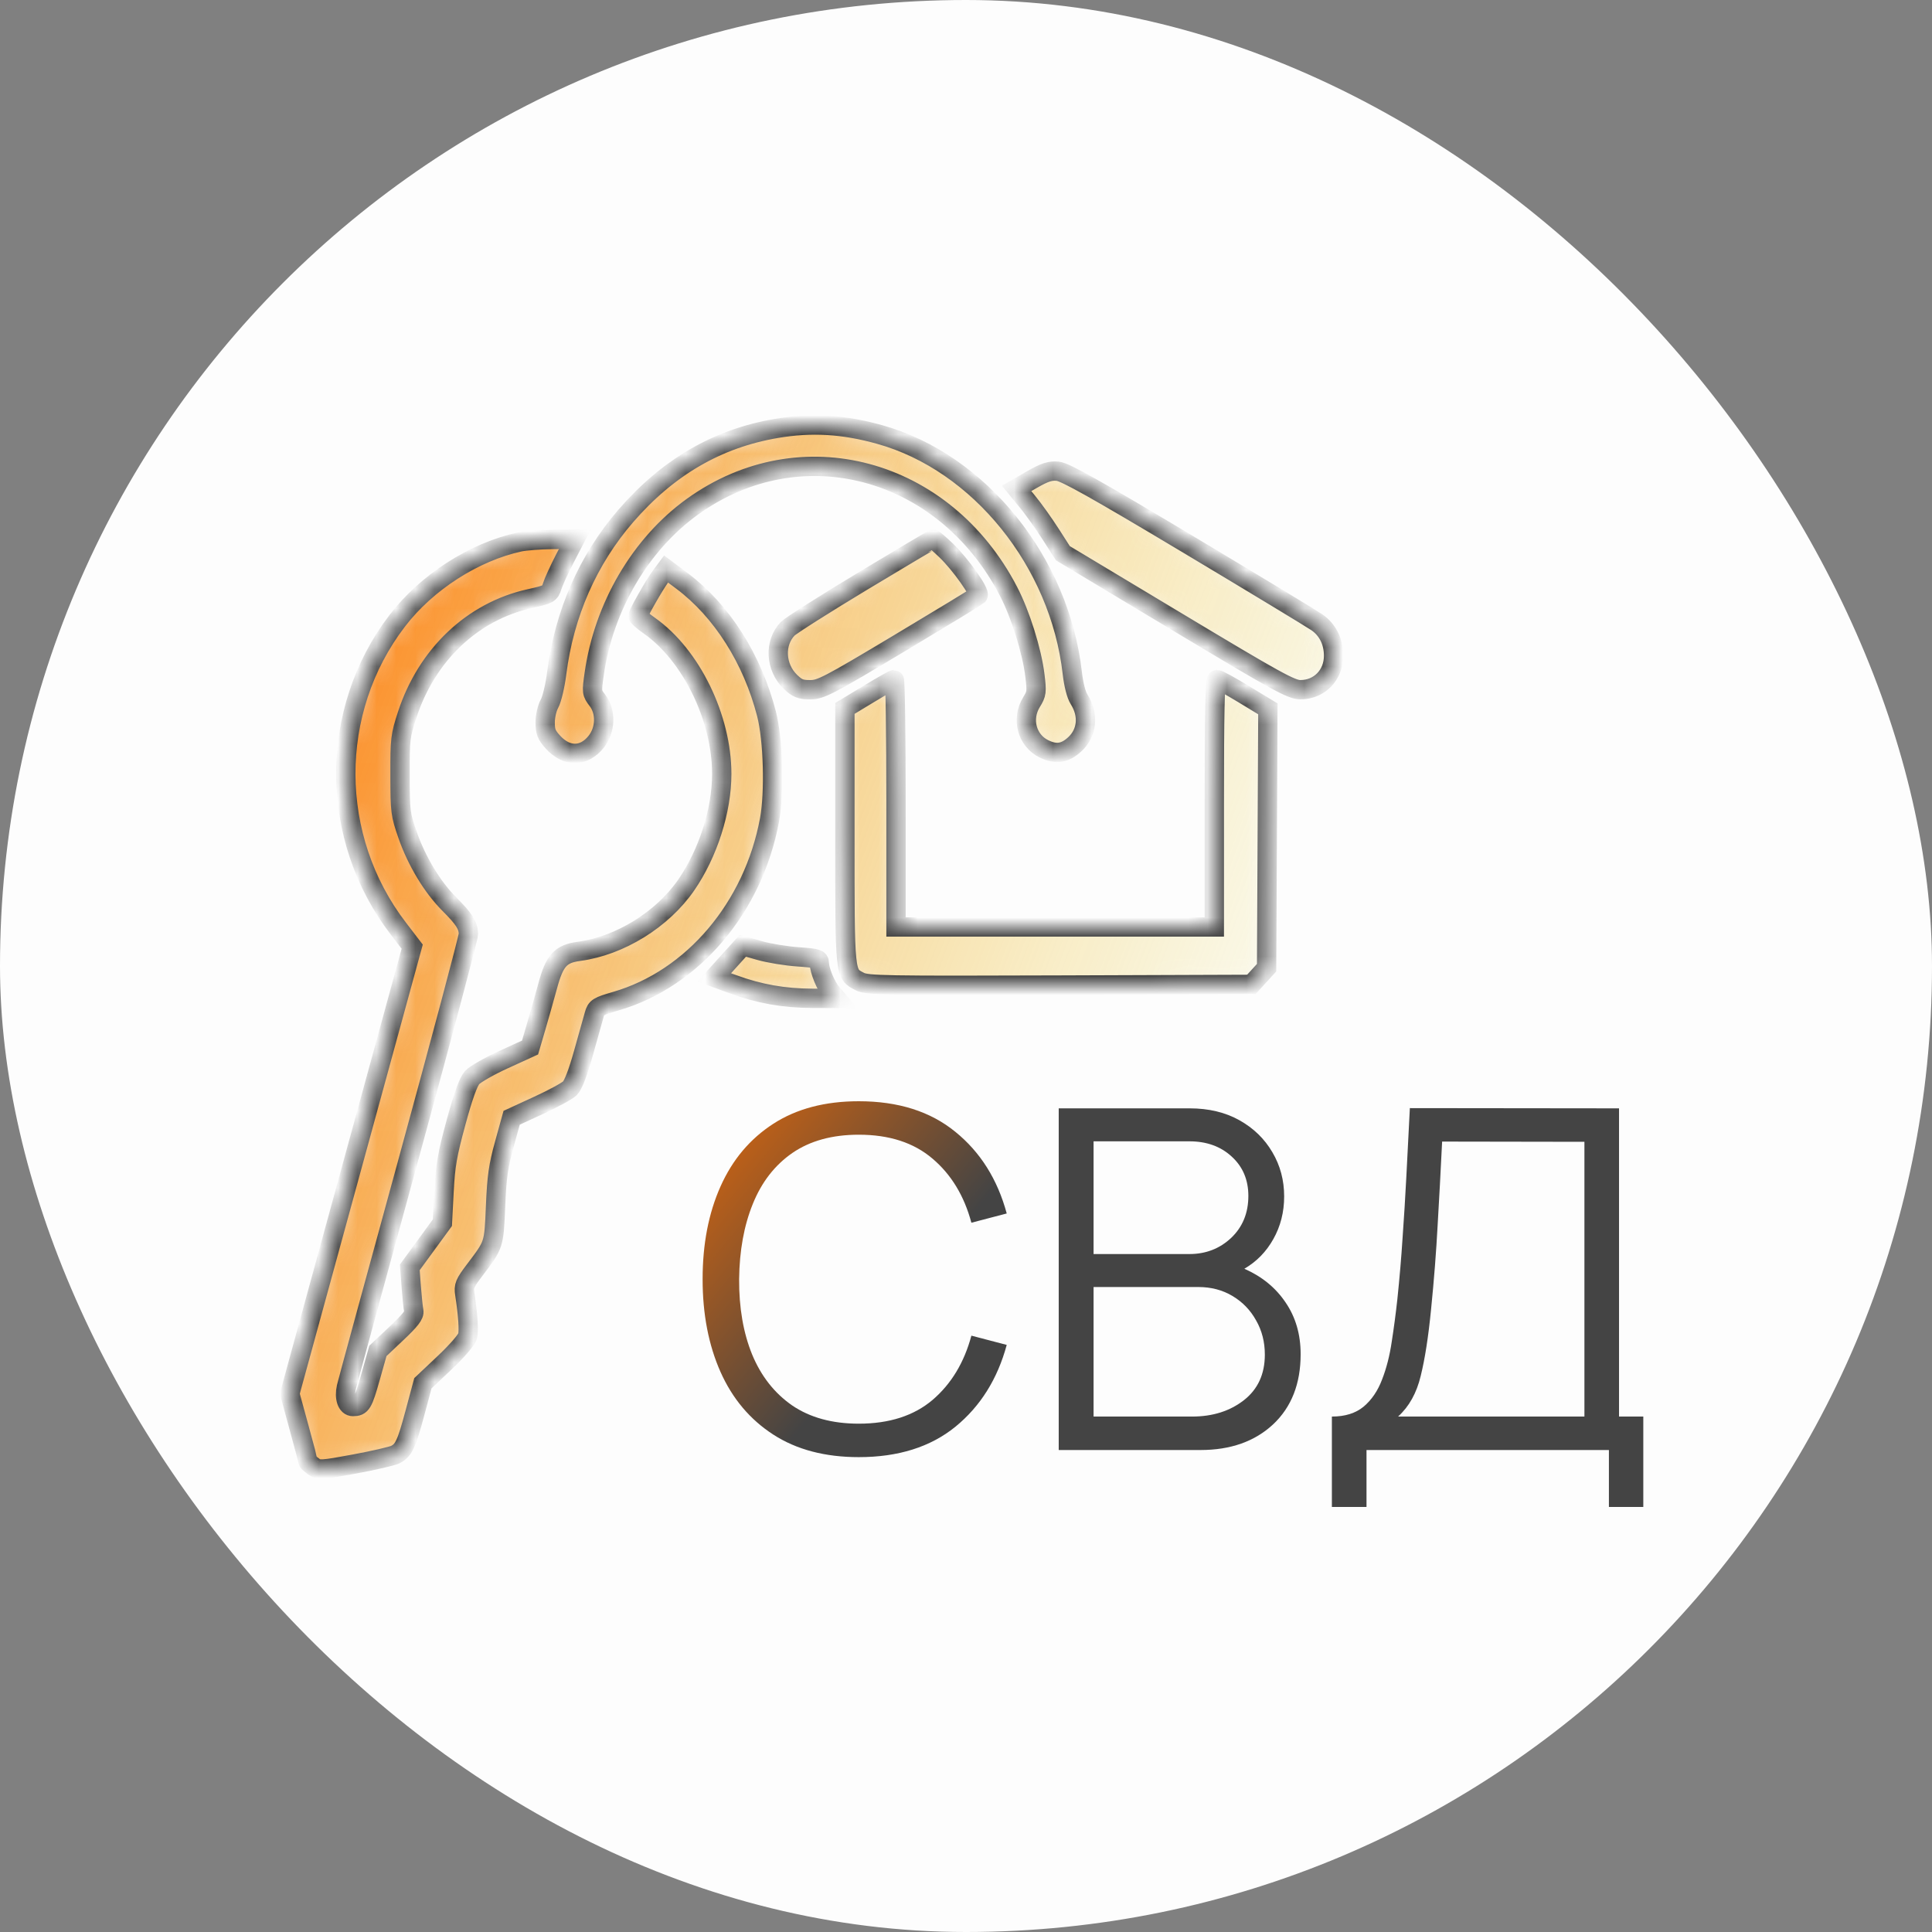 <?xml version="1.0" encoding="UTF-8"?> <svg xmlns="http://www.w3.org/2000/svg" width="100" height="100" viewBox="0 0 100 100" fill="none"><rect x="0" y="0" width="100" height="100" fill="#808080" stroke="none"/> <rect width="100" height="100" rx="50" fill="#FDFDFD"></rect> <path d="M44.451 75.421C46.492 75.421 48.158 74.897 49.45 73.849C50.743 72.793 51.629 71.381 52.108 69.612L50.279 69.133C49.906 70.525 49.235 71.635 48.268 72.461C47.3 73.28 46.028 73.689 44.451 73.689C43.077 73.689 41.927 73.374 41 72.744C40.082 72.105 39.391 71.225 38.928 70.103C38.472 68.982 38.249 67.684 38.257 66.21C38.273 64.737 38.509 63.439 38.964 62.318C39.419 61.188 40.102 60.308 41.013 59.677C41.931 59.047 43.077 58.732 44.451 58.732C46.028 58.732 47.3 59.145 48.268 59.972C49.235 60.791 49.906 61.896 50.279 63.288L52.108 62.809C51.629 61.04 50.743 59.632 49.45 58.584C48.158 57.528 46.492 57 44.451 57C42.703 57 41.228 57.389 40.025 58.167C38.822 58.944 37.911 60.025 37.294 61.409C36.676 62.792 36.367 64.393 36.367 66.21C36.367 68.02 36.676 69.621 37.294 71.012C37.911 72.396 38.822 73.477 40.025 74.254C41.228 75.032 42.703 75.421 44.451 75.421Z" fill="url(#paint0_linear_28_73)"></path> <path d="M54.799 75.053H62.139C63.692 75.053 64.944 74.611 65.895 73.726C66.846 72.834 67.321 71.622 67.321 70.091C67.321 69.068 67.061 68.175 66.541 67.414C66.029 66.653 65.318 66.071 64.407 65.67C65.041 65.302 65.541 64.79 65.907 64.135C66.281 63.472 66.468 62.735 66.468 61.925C66.468 61.09 66.265 60.328 65.858 59.64C65.452 58.944 64.883 58.392 64.151 57.983C63.419 57.573 62.562 57.368 61.578 57.368H54.799V75.053ZM56.603 64.909V59.075H61.566C62.452 59.075 63.18 59.337 63.749 59.861C64.326 60.385 64.615 61.065 64.615 61.9C64.615 62.784 64.318 63.509 63.724 64.074C63.131 64.63 62.412 64.909 61.566 64.909H56.603ZM56.603 73.321V66.616H62.029C62.688 66.616 63.277 66.771 63.797 67.082C64.318 67.394 64.724 67.815 65.017 68.347C65.318 68.871 65.468 69.461 65.468 70.116C65.468 71.123 65.106 71.909 64.383 72.474C63.659 73.039 62.765 73.321 61.7 73.321H56.603Z" fill="url(#paint1_linear_28_73)"></path> <path d="M68.938 78H70.73V75.053H83.277V78H85.057V73.321H83.801V57.368L72.974 57.356C72.909 58.65 72.848 59.841 72.791 60.93C72.734 62.019 72.669 63.071 72.596 64.086C72.531 65.101 72.441 66.153 72.328 67.242C72.246 67.987 72.149 68.724 72.035 69.453C71.929 70.173 71.763 70.824 71.535 71.405C71.316 71.987 70.999 72.453 70.584 72.805C70.169 73.149 69.621 73.321 68.938 73.321V78ZM72.364 73.321C72.933 72.805 73.323 72.105 73.535 71.221C73.754 70.337 73.933 69.191 74.071 67.782C74.226 66.243 74.339 64.782 74.413 63.398C74.494 62.015 74.571 60.578 74.644 59.088L82.009 59.1V73.321H72.364Z" fill="url(#paint2_linear_28_73)"></path> <mask id="path-3-inside-1_28_73" fill="white"> <path fill-rule="evenodd" clip-rule="evenodd" d="M40.184 22.176C37.135 22.693 34.579 24.178 32.392 26.703C30.438 28.96 29.206 31.761 28.817 34.833C28.735 35.484 28.567 36.195 28.443 36.418C28.315 36.648 28.219 37.069 28.218 37.396C28.218 37.872 28.287 38.047 28.62 38.412C29.333 39.195 30.222 39.189 30.855 38.398C31.35 37.778 31.379 36.846 30.921 36.248C30.625 35.862 30.621 35.829 30.754 34.891C31.247 31.406 33.152 28.161 35.845 26.223C41.44 22.197 48.871 24.189 52.202 30.608C52.819 31.797 53.413 33.693 53.567 34.963C53.67 35.812 53.658 35.91 53.395 36.335C52.852 37.213 53.15 38.331 54.041 38.764C54.663 39.065 55.12 38.996 55.632 38.523C56.28 37.925 56.365 37.001 55.848 36.188C55.706 35.966 55.569 35.429 55.502 34.838C54.852 29.088 50.696 23.936 45.546 22.494C43.644 21.962 42.014 21.866 40.184 22.176ZM53.436 24.81L52.618 25.279L53.182 25.967C53.493 26.345 54.032 27.1 54.381 27.645L55.015 28.635L60.897 32.167C66.093 35.288 66.84 35.7 67.311 35.699C68.29 35.698 69.027 34.942 69.026 33.94C69.025 33.213 68.722 32.602 68.171 32.215C67.925 32.043 64.917 30.223 61.488 28.171C56.769 25.347 55.131 24.428 54.753 24.391C54.361 24.352 54.08 24.442 53.436 24.81ZM26.903 28.052C24.541 28.561 22.084 30.141 20.562 32.13C16.993 36.795 17.015 43.37 20.616 48.06L21.336 48.999L18.168 60.569L15 72.139L15.476 73.88C15.737 74.838 15.951 75.64 15.951 75.663C15.951 75.685 16.08 75.796 16.238 75.91C16.501 76.099 16.673 76.088 18.342 75.778C19.341 75.593 20.294 75.373 20.459 75.291C20.895 75.072 21.043 74.756 21.488 73.092L21.888 71.598L23.009 70.539C23.664 69.92 24.161 69.343 24.205 69.151C24.276 68.842 24.223 68.068 24.057 66.985C23.992 66.561 24.045 66.433 24.576 65.73C25.582 64.401 25.564 64.456 25.65 62.429C25.714 60.906 25.792 60.355 26.105 59.222L26.483 57.854L27.857 57.223C28.613 56.876 29.351 56.475 29.497 56.333C29.668 56.166 29.918 55.514 30.201 54.502C30.442 53.639 30.692 52.747 30.756 52.521C30.862 52.142 30.947 52.089 31.875 51.82C35.859 50.664 38.994 46.965 39.831 42.433C40.095 41 40.018 38.285 39.676 36.954C38.945 34.112 37.359 31.613 35.309 30.075L34.477 29.451L34.203 29.819C33.876 30.259 33.028 31.747 33.028 31.88C33.028 31.932 33.295 32.163 33.621 32.392C35.773 33.909 37.358 37.159 37.358 40.057C37.358 41.951 36.649 44.168 35.519 45.808C34.285 47.598 32.083 48.96 29.965 49.242C29.019 49.368 28.705 49.713 28.352 51.017C28.204 51.562 27.938 52.505 27.76 53.113L27.436 54.219L26.078 54.839C25.331 55.179 24.591 55.603 24.433 55.779C24.239 55.998 23.974 56.736 23.608 58.081C23.151 59.758 23.055 60.309 22.984 61.673L22.901 63.284L22.056 64.441L21.211 65.597L21.285 66.593C21.327 67.141 21.386 67.707 21.417 67.853C21.46 68.055 21.247 68.33 20.516 69.02L19.56 69.923L19.182 71.264C18.787 72.667 18.708 72.799 18.269 72.802C17.958 72.805 17.803 72.348 17.929 71.798C17.972 71.607 19.412 66.322 21.129 60.053C22.845 53.783 24.247 48.517 24.245 48.35C24.239 47.899 24.025 47.562 23.26 46.798C22.376 45.915 21.568 44.576 21.089 43.196C20.725 42.149 20.709 42.022 20.706 40.123C20.702 38.239 20.72 38.087 21.073 37.005C22.088 33.892 24.45 31.648 27.406 30.989C28.399 30.768 28.465 30.732 28.579 30.35C28.646 30.128 28.939 29.488 29.229 28.927L29.758 27.909L28.597 27.923C27.959 27.931 27.197 27.989 26.903 28.052ZM44.653 30.081C42.68 31.27 40.933 32.378 40.773 32.543C40.066 33.273 40.13 34.538 40.911 35.291C41.264 35.631 41.436 35.7 41.935 35.7C42.486 35.7 42.863 35.503 46.531 33.308C48.728 31.993 50.569 30.873 50.622 30.82C50.758 30.681 49.716 29.206 48.986 28.504C48.645 28.177 48.338 27.911 48.304 27.914C48.269 27.917 46.627 28.892 44.653 30.081ZM44.964 35.922L43.732 36.668V43.255C43.732 50.546 43.716 50.395 44.502 50.804C44.884 51.003 45.812 51.02 54.847 50.987L64.773 50.951L65.166 50.519L65.559 50.088L65.592 43.389L65.625 36.69L64.376 35.931C63.689 35.513 63.065 35.171 62.99 35.171C62.889 35.171 62.853 36.88 62.853 41.576V47.98H54.615H46.377V41.576C46.377 38.053 46.337 35.172 46.287 35.173C46.237 35.175 45.642 35.511 44.964 35.922ZM37.71 49.772L36.972 50.59L37.947 50.947C39.303 51.442 40.57 51.667 42.039 51.672L43.292 51.677L43.037 51.378C42.745 51.037 42.409 50.221 42.409 49.852C42.409 49.632 42.281 49.594 41.296 49.525C40.684 49.483 39.794 49.337 39.316 49.2L38.449 48.953L37.71 49.772Z"></path> </mask> <path fill-rule="evenodd" clip-rule="evenodd" d="M40.184 22.176C37.135 22.693 34.579 24.178 32.392 26.703C30.438 28.96 29.206 31.761 28.817 34.833C28.735 35.484 28.567 36.195 28.443 36.418C28.315 36.648 28.219 37.069 28.218 37.396C28.218 37.872 28.287 38.047 28.62 38.412C29.333 39.195 30.222 39.189 30.855 38.398C31.35 37.778 31.379 36.846 30.921 36.248C30.625 35.862 30.621 35.829 30.754 34.891C31.247 31.406 33.152 28.161 35.845 26.223C41.44 22.197 48.871 24.189 52.202 30.608C52.819 31.797 53.413 33.693 53.567 34.963C53.67 35.812 53.658 35.91 53.395 36.335C52.852 37.213 53.15 38.331 54.041 38.764C54.663 39.065 55.12 38.996 55.632 38.523C56.28 37.925 56.365 37.001 55.848 36.188C55.706 35.966 55.569 35.429 55.502 34.838C54.852 29.088 50.696 23.936 45.546 22.494C43.644 21.962 42.014 21.866 40.184 22.176ZM53.436 24.81L52.618 25.279L53.182 25.967C53.493 26.345 54.032 27.1 54.381 27.645L55.015 28.635L60.897 32.167C66.093 35.288 66.84 35.7 67.311 35.699C68.29 35.698 69.027 34.942 69.026 33.94C69.025 33.213 68.722 32.602 68.171 32.215C67.925 32.043 64.917 30.223 61.488 28.171C56.769 25.347 55.131 24.428 54.753 24.391C54.361 24.352 54.08 24.442 53.436 24.81ZM26.903 28.052C24.541 28.561 22.084 30.141 20.562 32.13C16.993 36.795 17.015 43.37 20.616 48.06L21.336 48.999L18.168 60.569L15 72.139L15.476 73.88C15.737 74.838 15.951 75.64 15.951 75.663C15.951 75.685 16.08 75.796 16.238 75.91C16.501 76.099 16.673 76.088 18.342 75.778C19.341 75.593 20.294 75.373 20.459 75.291C20.895 75.072 21.043 74.756 21.488 73.092L21.888 71.598L23.009 70.539C23.664 69.92 24.161 69.343 24.205 69.151C24.276 68.842 24.223 68.068 24.057 66.985C23.992 66.561 24.045 66.433 24.576 65.73C25.582 64.401 25.564 64.456 25.65 62.429C25.714 60.906 25.792 60.355 26.105 59.222L26.483 57.854L27.857 57.223C28.613 56.876 29.351 56.475 29.497 56.333C29.668 56.166 29.918 55.514 30.201 54.502C30.442 53.639 30.692 52.747 30.756 52.521C30.862 52.142 30.947 52.089 31.875 51.82C35.859 50.664 38.994 46.965 39.831 42.433C40.095 41 40.018 38.285 39.676 36.954C38.945 34.112 37.359 31.613 35.309 30.075L34.477 29.451L34.203 29.819C33.876 30.259 33.028 31.747 33.028 31.88C33.028 31.932 33.295 32.163 33.621 32.392C35.773 33.909 37.358 37.159 37.358 40.057C37.358 41.951 36.649 44.168 35.519 45.808C34.285 47.598 32.083 48.96 29.965 49.242C29.019 49.368 28.705 49.713 28.352 51.017C28.204 51.562 27.938 52.505 27.76 53.113L27.436 54.219L26.078 54.839C25.331 55.179 24.591 55.603 24.433 55.779C24.239 55.998 23.974 56.736 23.608 58.081C23.151 59.758 23.055 60.309 22.984 61.673L22.901 63.284L22.056 64.441L21.211 65.597L21.285 66.593C21.327 67.141 21.386 67.707 21.417 67.853C21.46 68.055 21.247 68.33 20.516 69.02L19.56 69.923L19.182 71.264C18.787 72.667 18.708 72.799 18.269 72.802C17.958 72.805 17.803 72.348 17.929 71.798C17.972 71.607 19.412 66.322 21.129 60.053C22.845 53.783 24.247 48.517 24.245 48.35C24.239 47.899 24.025 47.562 23.26 46.798C22.376 45.915 21.568 44.576 21.089 43.196C20.725 42.149 20.709 42.022 20.706 40.123C20.702 38.239 20.72 38.087 21.073 37.005C22.088 33.892 24.45 31.648 27.406 30.989C28.399 30.768 28.465 30.732 28.579 30.35C28.646 30.128 28.939 29.488 29.229 28.927L29.758 27.909L28.597 27.923C27.959 27.931 27.197 27.989 26.903 28.052ZM44.653 30.081C42.68 31.27 40.933 32.378 40.773 32.543C40.066 33.273 40.13 34.538 40.911 35.291C41.264 35.631 41.436 35.7 41.935 35.7C42.486 35.7 42.863 35.503 46.531 33.308C48.728 31.993 50.569 30.873 50.622 30.82C50.758 30.681 49.716 29.206 48.986 28.504C48.645 28.177 48.338 27.911 48.304 27.914C48.269 27.917 46.627 28.892 44.653 30.081ZM44.964 35.922L43.732 36.668V43.255C43.732 50.546 43.716 50.395 44.502 50.804C44.884 51.003 45.812 51.02 54.847 50.987L64.773 50.951L65.166 50.519L65.559 50.088L65.592 43.389L65.625 36.69L64.376 35.931C63.689 35.513 63.065 35.171 62.99 35.171C62.889 35.171 62.853 36.88 62.853 41.576V47.98H54.615H46.377V41.576C46.377 38.053 46.337 35.172 46.287 35.173C46.237 35.175 45.642 35.511 44.964 35.922ZM37.71 49.772L36.972 50.59L37.947 50.947C39.303 51.442 40.57 51.667 42.039 51.672L43.292 51.677L43.037 51.378C42.745 51.037 42.409 50.221 42.409 49.852C42.409 49.632 42.281 49.594 41.296 49.525C40.684 49.483 39.794 49.337 39.316 49.2L38.449 48.953L37.71 49.772Z" fill="url(#paint3_linear_28_73)" stroke="#444444" mask="url(#path-3-inside-1_28_73)"></path> <defs> <linearGradient id="paint0_linear_28_73" x1="92.581" y1="92.737" x2="38.336" y2="48.94" gradientUnits="userSpaceOnUse"> <stop offset="0.74" stop-color="#444444"></stop> <stop offset="1" stop-color="#FF6F00"></stop> </linearGradient> <linearGradient id="paint1_linear_28_73" x1="92.581" y1="92.737" x2="38.336" y2="48.94" gradientUnits="userSpaceOnUse"> <stop offset="0.74" stop-color="#444444"></stop> <stop offset="1" stop-color="#FF6F00"></stop> </linearGradient> <linearGradient id="paint2_linear_28_73" x1="92.581" y1="92.737" x2="38.336" y2="48.94" gradientUnits="userSpaceOnUse"> <stop offset="0.74" stop-color="#444444"></stop> <stop offset="1" stop-color="#FF6F00"></stop> </linearGradient> <linearGradient id="paint3_linear_28_73" x1="8.987" y1="33.026" x2="71.193" y2="56.328" gradientUnits="userSpaceOnUse"> <stop stop-color="#FF6F00"></stop> <stop offset="1" stop-color="#E4DE46" stop-opacity="0"></stop> </linearGradient> </defs> </svg> 